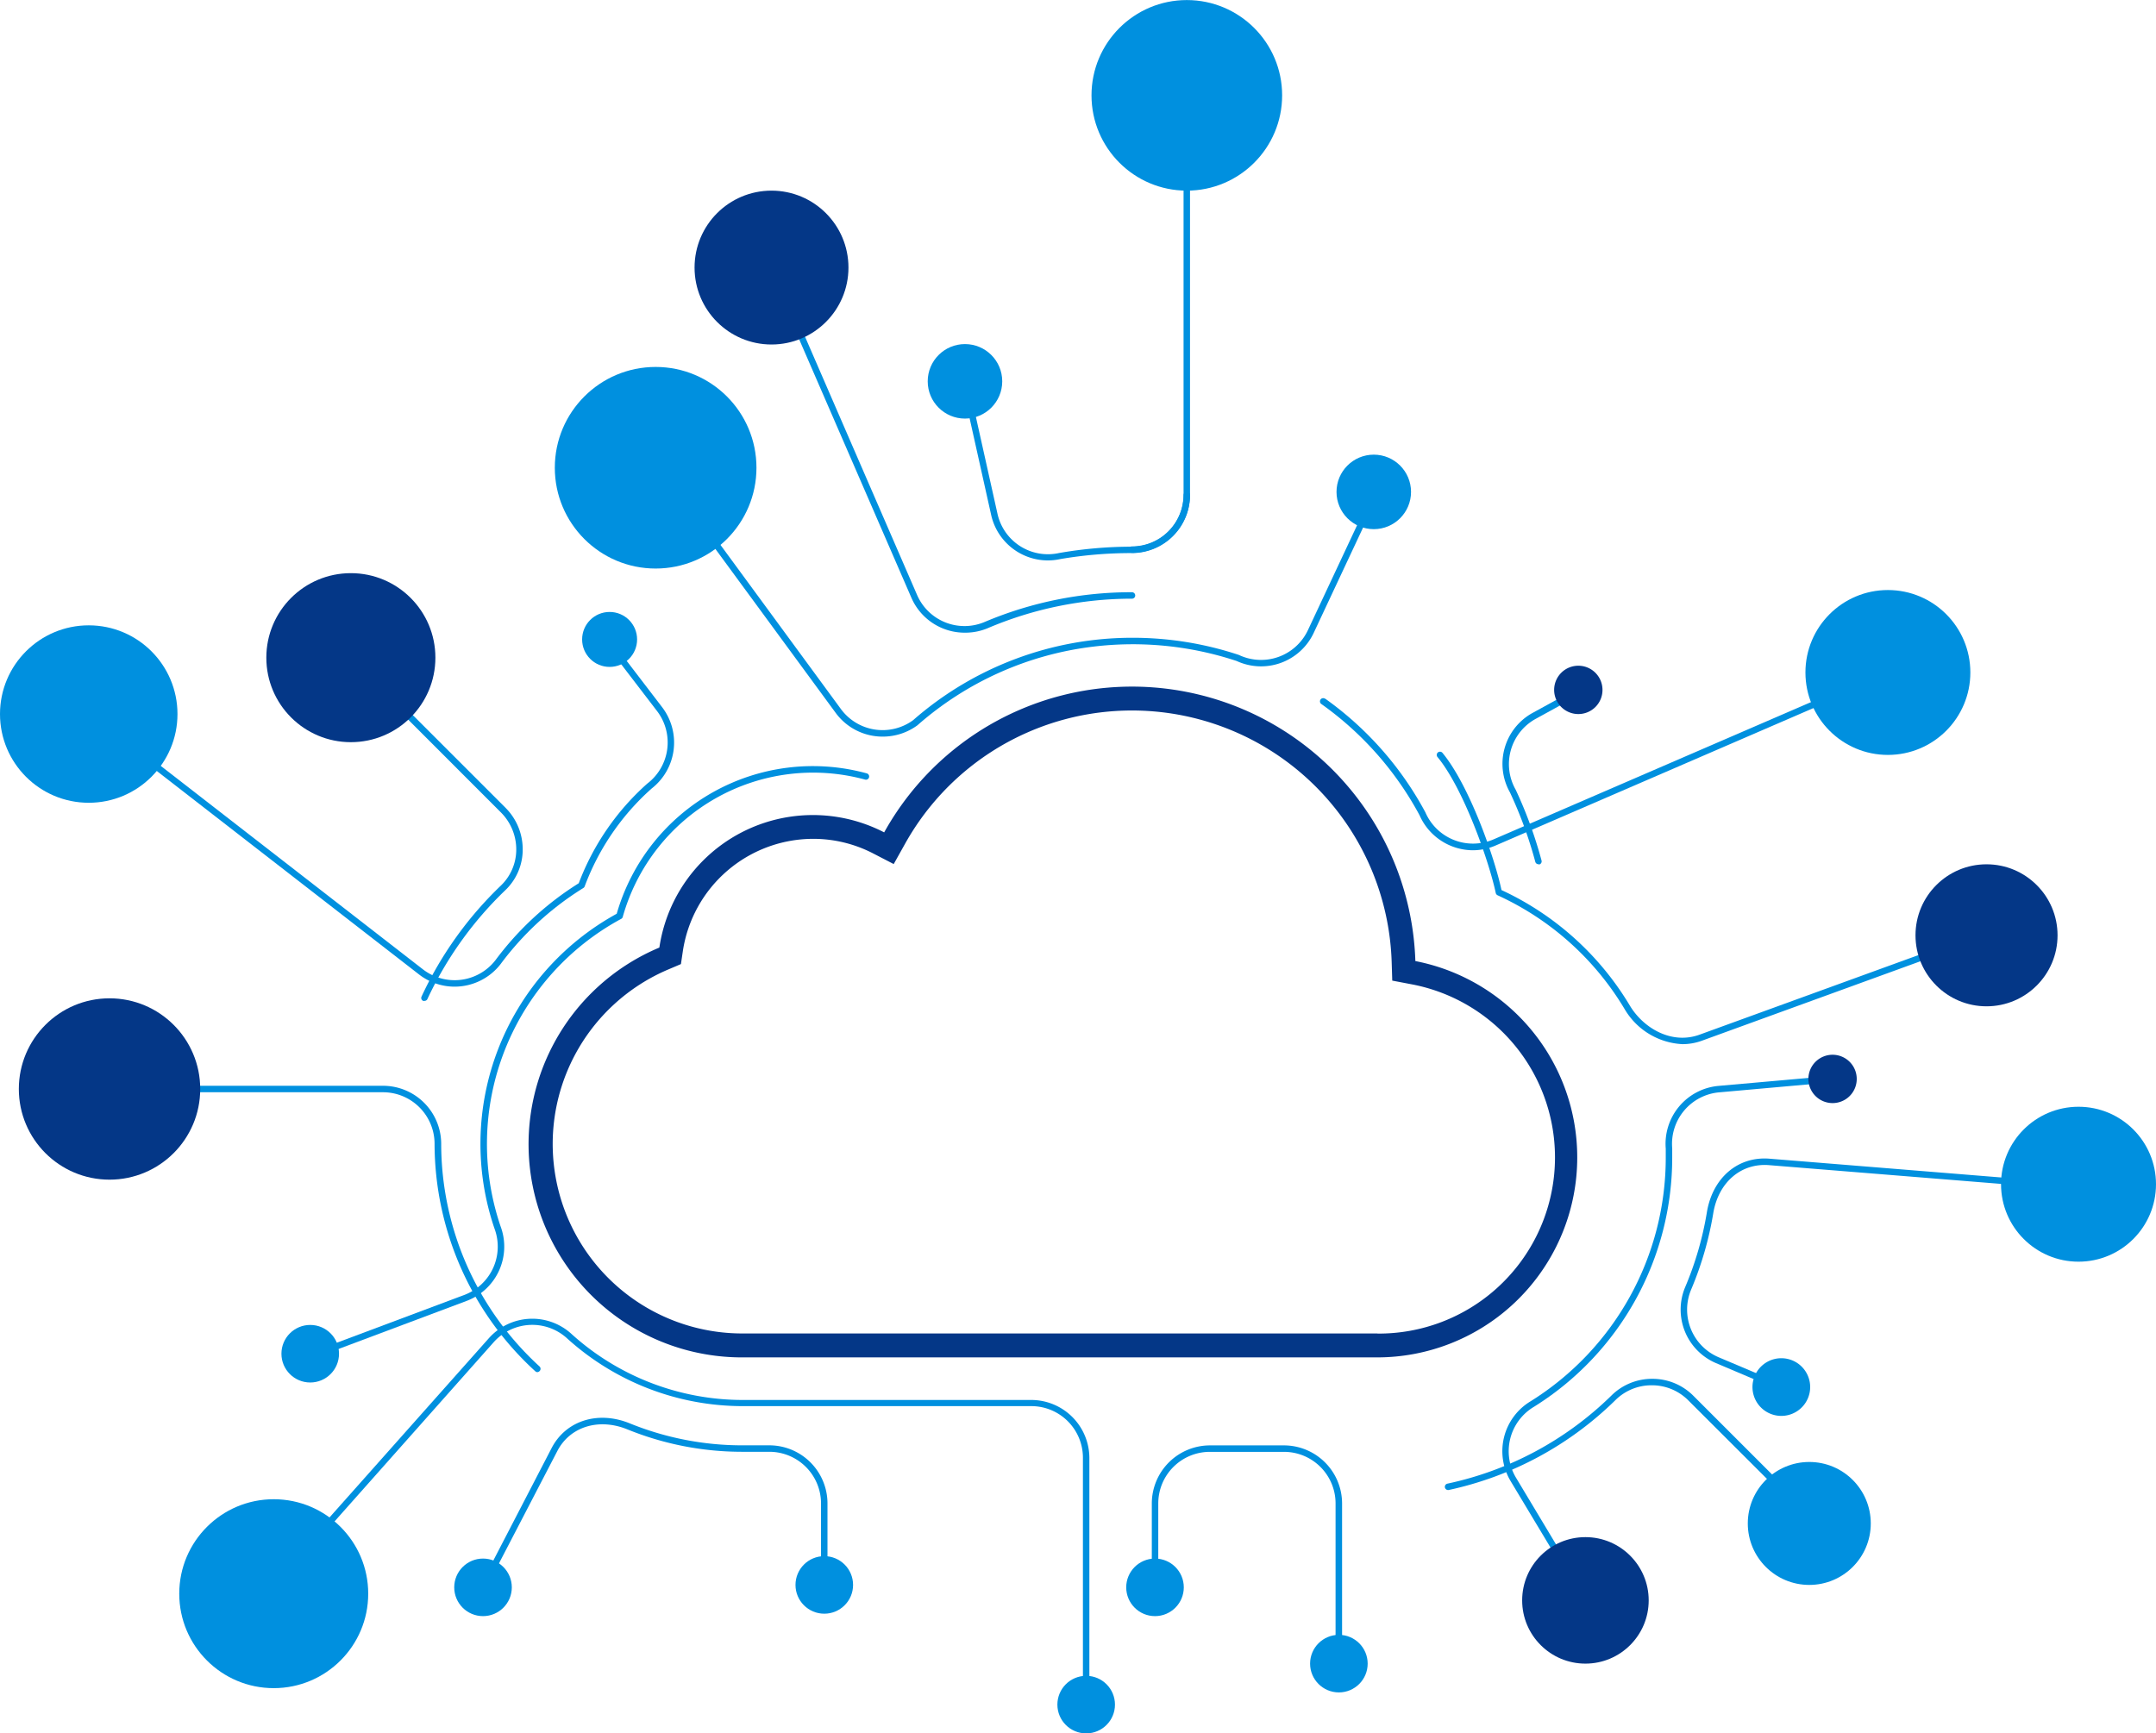 <svg id="Layer_1" data-name="Layer 1" xmlns="http://www.w3.org/2000/svg" viewBox="0 0 363.96 292.69"><defs><style>.cls-1{fill:#0090df;}.cls-2{fill:#043787;}</style></defs><title>cloud</title><g id="Group_1209" data-name="Group 1209"><path id="Path_319" data-name="Path 319" class="cls-1" d="M284.05,176.31a12,12,0,0,1-9.81-5.95,48.42,48.42,0,0,0-21.43-19.19.56.56,0,0,1-.31-.39c-1.09-5.2-5.43-17.68-9.87-23a.55.55,0,0,1,.84-.7c4.54,5.45,8.82,17.64,10,23.21a49.5,49.5,0,0,1,21.67,19.51c2.27,3.79,7.08,6.68,11.87,4.87l48.12-17.5a.56.56,0,0,1,.68.37.55.55,0,0,1-.31.66l-48.12,17.5A9.62,9.62,0,0,1,284.05,176.31Z"/><path id="Path_320" data-name="Path 320" class="cls-1" d="M226,281.45a.54.54,0,0,1-.54-.54h0V253.86a8.71,8.71,0,0,0-8.71-8.71H204.24a8.71,8.71,0,0,0-8.71,8.71V268a.55.55,0,0,1-.55.55.55.55,0,0,1-.54-.55V253.86a9.82,9.82,0,0,1,9.8-9.8h12.52a9.82,9.82,0,0,1,9.8,9.8v27.05A.54.54,0,0,1,226,281.45Z"/><path id="Path_321" data-name="Path 321" class="cls-1" d="M76.74,166.6a9.77,9.77,0,0,1-6-2.06L14.64,121a.55.55,0,0,1-.09-.77.53.53,0,0,1,.76-.09h0L71.4,163.68a8.72,8.72,0,0,0,12.23-1.54,51.66,51.66,0,0,1,14.07-13,42.79,42.79,0,0,1,11.56-16.82,8.73,8.73,0,0,0,1.67-12.24l-9-11.75a.54.54,0,1,1,.86-.66h0l9,11.76A9.84,9.84,0,0,1,110,133.15a41.51,41.51,0,0,0-11.3,16.52.53.53,0,0,1-.22.27A50.58,50.58,0,0,0,84.5,162.8,9.82,9.82,0,0,1,76.74,166.6Z"/><path id="Path_322" data-name="Path 322" class="cls-1" d="M90.73,231.69a.53.53,0,0,1-.37-.15,52.16,52.16,0,0,1-17-38.4,8.71,8.71,0,0,0-8.71-8.71H18.49a.55.55,0,0,1-.55-.55.55.55,0,0,1,.55-.54H64.68a9.82,9.82,0,0,1,9.8,9.8,51,51,0,0,0,16.61,37.6.54.54,0,0,1,0,.77.55.55,0,0,1-.4.18Z"/><path id="Path_323" data-name="Path 323" class="cls-1" d="M81.54,268.57a.54.54,0,0,1-.48-.79l12.06-23.27c2.4-4.63,7.81-6.35,13.17-4.18a50.4,50.4,0,0,0,19.1,3.72h4.5a9.82,9.82,0,0,1,9.8,9.8V268a.55.55,0,0,1-.54.55.55.55,0,0,1-.55-.55V253.86a8.73,8.73,0,0,0-8.71-8.72h-4.5a51.44,51.44,0,0,1-19.52-3.8c-4.81-1.94-9.66-.44-11.79,3.68L82,268.28A.55.55,0,0,1,81.54,268.57Z"/><path id="Path_324" data-name="Path 324" class="cls-1" d="M267.74,270.78a.55.55,0,0,1-.47-.27L255,250.07a9.83,9.83,0,0,1,3.37-13.45,48.49,48.49,0,0,0,22.83-41.22q0-.72,0-1.44a9.82,9.82,0,0,1,8.88-10.6l19.28-1.71a.55.55,0,0,1,.59.5.55.55,0,0,1-.5.58l-19.27,1.72a8.73,8.73,0,0,0-7.89,9.45c0,.53,0,1,0,1.5a49.57,49.57,0,0,1-23.35,42.15,8.73,8.73,0,0,0-3,12L268.21,270a.55.55,0,0,1-.19.75h0A.54.54,0,0,1,267.74,270.78Z"/><path id="Path_325" data-name="Path 325" class="cls-1" d="M183.36,288.37a.55.55,0,0,1-.55-.54V246.14a8.71,8.71,0,0,0-8.71-8.71H125.4a44.18,44.18,0,0,1-29.79-11.55,8.71,8.71,0,0,0-12.28.77L46.62,268a.55.55,0,0,1-.77.05.54.54,0,0,1-.05-.77h0l36.71-41.3a9.81,9.81,0,0,1,13.83-.86,43.09,43.09,0,0,0,29.06,11.27h48.7a9.82,9.82,0,0,1,9.8,9.8v41.68a.55.55,0,0,1-.54.55Z"/><path id="Path_326" data-name="Path 326" class="cls-1" d="M52.36,229.54a.54.54,0,0,1-.54-.54.56.56,0,0,1,.35-.52l26.23-9.83a8.72,8.72,0,0,0,5.07-11.22,44.32,44.32,0,0,1,20.64-53.14,34.45,34.45,0,0,1,42.19-23.71.55.55,0,0,1,.41.66.54.54,0,0,1-.66.4h0a33.37,33.37,0,0,0-40.92,23.18.51.51,0,0,1-.26.33A43.21,43.21,0,0,0,84.5,207.06a9.79,9.79,0,0,1-5.72,12.6L52.56,229.5A.65.65,0,0,1,52.36,229.54Z"/><path id="Path_327" data-name="Path 327" class="cls-1" d="M248.64,143.57a9.89,9.89,0,0,1-9-5.91,54.91,54.91,0,0,0-16.56-18.77.54.54,0,1,1,.58-.92l.05,0a56.09,56.09,0,0,1,16.91,19.19,8.76,8.76,0,0,0,11.49,4.58l66.41-28.72a.53.53,0,0,1,.71.28.55.55,0,0,1-.28.72l-66.41,28.72A9.72,9.72,0,0,1,248.64,143.57Z"/><path id="Path_328" data-name="Path 328" class="cls-1" d="M259.71,145.93a.55.55,0,0,1-.53-.4,71,71,0,0,0-4.28-11.73,9.82,9.82,0,0,1,3.69-13.35l7.59-4.17a.54.54,0,1,1,.53,1h0l-7.59,4.17a8.73,8.73,0,0,0-3.25,11.9,72.71,72.71,0,0,1,4.36,11.95.54.54,0,0,1-.38.67Z"/><path id="Path_329" data-name="Path 329" class="cls-1" d="M300.74,234.76a.54.54,0,0,1-.22,0l-10.83-4.59a9.82,9.82,0,0,1-5.2-12.86,55.29,55.29,0,0,0,3.67-12.72c1-5.77,5.26-9.37,10.56-8.94l52.2,4.23a.54.54,0,0,1,.5.58h0a.55.55,0,0,1-.58.5l-52.2-4.22c-4.7-.38-8.49,2.85-9.4,8a56.9,56.9,0,0,1-3.75,13,8.74,8.74,0,0,0,4.62,11.43l10.83,4.59a.54.54,0,0,1,.29.71.54.54,0,0,1-.5.34Z"/><path id="Path_330" data-name="Path 330" class="cls-1" d="M311.16,262.35a.55.55,0,0,1-.38-.16L285,236.45a8.65,8.65,0,0,0-6.17-2.54h0a8.63,8.63,0,0,0-6.16,2.54,57.4,57.4,0,0,1-28.1,15.14.56.56,0,0,1-.65-.42.55.55,0,0,1,.42-.65h0A56.25,56.25,0,0,0,272,235.67a9.72,9.72,0,0,1,6.93-2.85h0a9.74,9.74,0,0,1,6.93,2.86l25.74,25.74a.55.55,0,0,1-.39.93Z"/><path id="Path_331" data-name="Path 331" class="cls-1" d="M71.66,169a.59.59,0,0,1-.23,0,.54.54,0,0,1-.27-.72A62.18,62.18,0,0,1,84.59,149.5a8.43,8.43,0,0,0,2.56-6,8.84,8.84,0,0,0-2.57-6.3L58.84,111.44a.55.55,0,0,1,0-.77.53.53,0,0,1,.77,0h0l25.74,25.74a9.91,9.91,0,0,1,2.89,7.07,9.47,9.47,0,0,1-2.9,6.8,61.56,61.56,0,0,0-13.2,18.44A.53.53,0,0,1,71.66,169Z"/><g id="Group_1197" data-name="Group 1197"><circle id="Ellipse_11" data-name="Ellipse 11" class="cls-2" cx="59.23" cy="111.05" r="14.27"/></g><path id="Path_332" data-name="Path 332" class="cls-1" d="M176.89,94.63A9.82,9.82,0,0,1,167.33,87l-5-22.44a.54.54,0,0,1,1.06-.24l5,22.44a8.72,8.72,0,0,0,10.39,6.62,71.65,71.65,0,0,1,12.31-1.07,8.73,8.73,0,0,0,8.71-8.72.55.55,0,0,1,.55-.54.54.54,0,0,1,.54.54,9.8,9.8,0,0,1-9.8,9.8A71.22,71.22,0,0,0,179,94.4,9.86,9.86,0,0,1,176.89,94.63Z"/><path id="Path_333" data-name="Path 333" class="cls-1" d="M149,124.38a9.81,9.81,0,0,1-7.92-4l-30.81-42a.55.55,0,1,1,.88-.65l30.81,42a8.74,8.74,0,0,0,12.18,1.88,56.12,56.12,0,0,1,37-13.92,56.77,56.77,0,0,1,18,2.9,8.74,8.74,0,0,0,11.64-4.16h0l10.67-22.77a.55.55,0,0,1,.73-.24.53.53,0,0,1,.25.7l-10.67,22.77a9.82,9.82,0,0,1-13,4.72,55.8,55.8,0,0,0-24.24-2.42,54.81,54.81,0,0,0-29.65,13.28A9.86,9.86,0,0,1,149,124.38Z"/><path id="Path_334" data-name="Path 334" class="cls-1" d="M162.84,106.83a9.81,9.81,0,0,1-9-5.93L129.74,45.39a.55.55,0,0,1,.29-.71.53.53,0,0,1,.71.28l24.08,55.51A8.72,8.72,0,0,0,166.27,105,63.44,63.44,0,0,1,191.1,100a.55.55,0,0,1,.54.55.54.54,0,0,1-.54.54h0a62.16,62.16,0,0,0-24.4,5A9.84,9.84,0,0,1,162.84,106.83Z"/><path id="Path_335" data-name="Path 335" class="cls-1" d="M191.09,93.35a.55.55,0,0,1-.55-.55.55.55,0,0,1,.55-.54h0a8.73,8.73,0,0,0,8.71-8.72V16.1a.55.55,0,0,1,.55-.55.54.54,0,0,1,.54.55V83.54A9.82,9.82,0,0,1,191.09,93.35Z"/><circle id="Ellipse_12" data-name="Ellipse 12" class="cls-1" cx="162.9" cy="64.39" r="6.29"/><circle id="Ellipse_13" data-name="Ellipse 13" class="cls-1" cx="102.91" cy="107.97" r="4.64"/><circle id="Ellipse_14" data-name="Ellipse 14" class="cls-1" cx="231.91" cy="83.06" r="6.29"/><path id="Path_336" data-name="Path 336" class="cls-2" d="M266.44,120.57a4.08,4.08,0,1,1,4.08-4.07h0a4.07,4.07,0,0,1-4.07,4.07Z"/><path id="Path_337" data-name="Path 337" class="cls-2" d="M309.37,186.26a4.08,4.08,0,1,1,4.07-4.07h0a4.07,4.07,0,0,1-4.07,4.07Z"/><path id="Path_338" data-name="Path 338" class="cls-1" d="M300.72,239.08a4.87,4.87,0,1,1,4.86-4.87,4.87,4.87,0,0,1-4.86,4.87Z"/><circle id="Ellipse_15" data-name="Ellipse 15" class="cls-1" cx="194.98" cy="268.03" r="4.86"/><circle id="Ellipse_16" data-name="Ellipse 16" class="cls-1" cx="139.15" cy="267.62" r="4.86"/><circle id="Ellipse_17" data-name="Ellipse 17" class="cls-1" cx="52.37" cy="228.58" r="4.86"/><circle id="Ellipse_18" data-name="Ellipse 18" class="cls-1" cx="81.54" cy="268.03" r="4.86"/><circle id="Ellipse_19" data-name="Ellipse 19" class="cls-1" cx="183.36" cy="287.83" r="4.86"/><circle id="Ellipse_20" data-name="Ellipse 20" class="cls-1" cx="226.02" cy="280.91" r="4.86"/><g id="Group_1198" data-name="Group 1198"><circle id="Ellipse_21" data-name="Ellipse 21" class="cls-2" cx="267.64" cy="270.23" r="10.68"/></g><g id="Group_1199" data-name="Group 1199"><circle id="Ellipse_22" data-name="Ellipse 22" class="cls-1" cx="318.7" cy="113.55" r="13.92"/></g><g id="Group_1200" data-name="Group 1200"><circle id="Ellipse_23" data-name="Ellipse 23" class="cls-1" cx="110.68" cy="78.98" r="17.02"/></g><g id="Group_1201" data-name="Group 1201"><circle id="Ellipse_24" data-name="Ellipse 24" class="cls-1" cx="200.35" cy="16.1" r="16.09"/></g><g id="Group_1202" data-name="Group 1202"><circle id="Ellipse_25" data-name="Ellipse 25" class="cls-2" cx="130.24" cy="45.18" r="12.99"/></g><g id="Group_1203" data-name="Group 1203"><circle id="Ellipse_26" data-name="Ellipse 26" class="cls-1" cx="46.21" cy="269.1" r="15.95"/></g><g id="Group_1204" data-name="Group 1204"><circle id="Ellipse_27" data-name="Ellipse 27" class="cls-2" cx="335.35" cy="157.93" r="11.99"/></g><g id="Group_1205" data-name="Group 1205"><circle id="Ellipse_28" data-name="Ellipse 28" class="cls-1" cx="350.88" cy="199.96" r="13.08"/></g><g id="Group_1206" data-name="Group 1206"><circle id="Ellipse_29" data-name="Ellipse 29" class="cls-1" cx="305.43" cy="257.24" r="10.38"/></g><g id="Group_1207" data-name="Group 1207"><circle id="Ellipse_30" data-name="Ellipse 30" class="cls-1" cx="14.98" cy="120.57" r="14.98"/></g><g id="Group_1208" data-name="Group 1208"><circle id="Ellipse_31" data-name="Ellipse 31" class="cls-2" cx="18.49" cy="183.88" r="15.31"/></g><path id="Path_339" data-name="Path 339" class="cls-2" d="M238.93,162.25a47.86,47.86,0,0,0-89.67-21.7A26.2,26.2,0,0,0,111.31,160a36,36,0,0,0,14.08,69.2H232.53a33.77,33.77,0,0,0,6.4-66.92Zm-6.4,62.91H125.39a32,32,0,0,1-12.51-61.49l2.07-.88.33-2.23a22.29,22.29,0,0,1,21.95-18.92,22,22,0,0,1,10.18,2.47l3.46,1.79,1.9-3.4a43.86,43.86,0,0,1,82.16,19.88l.1,3.2,3.15.6a29.75,29.75,0,0,1-5.65,59Z"/></g></svg>